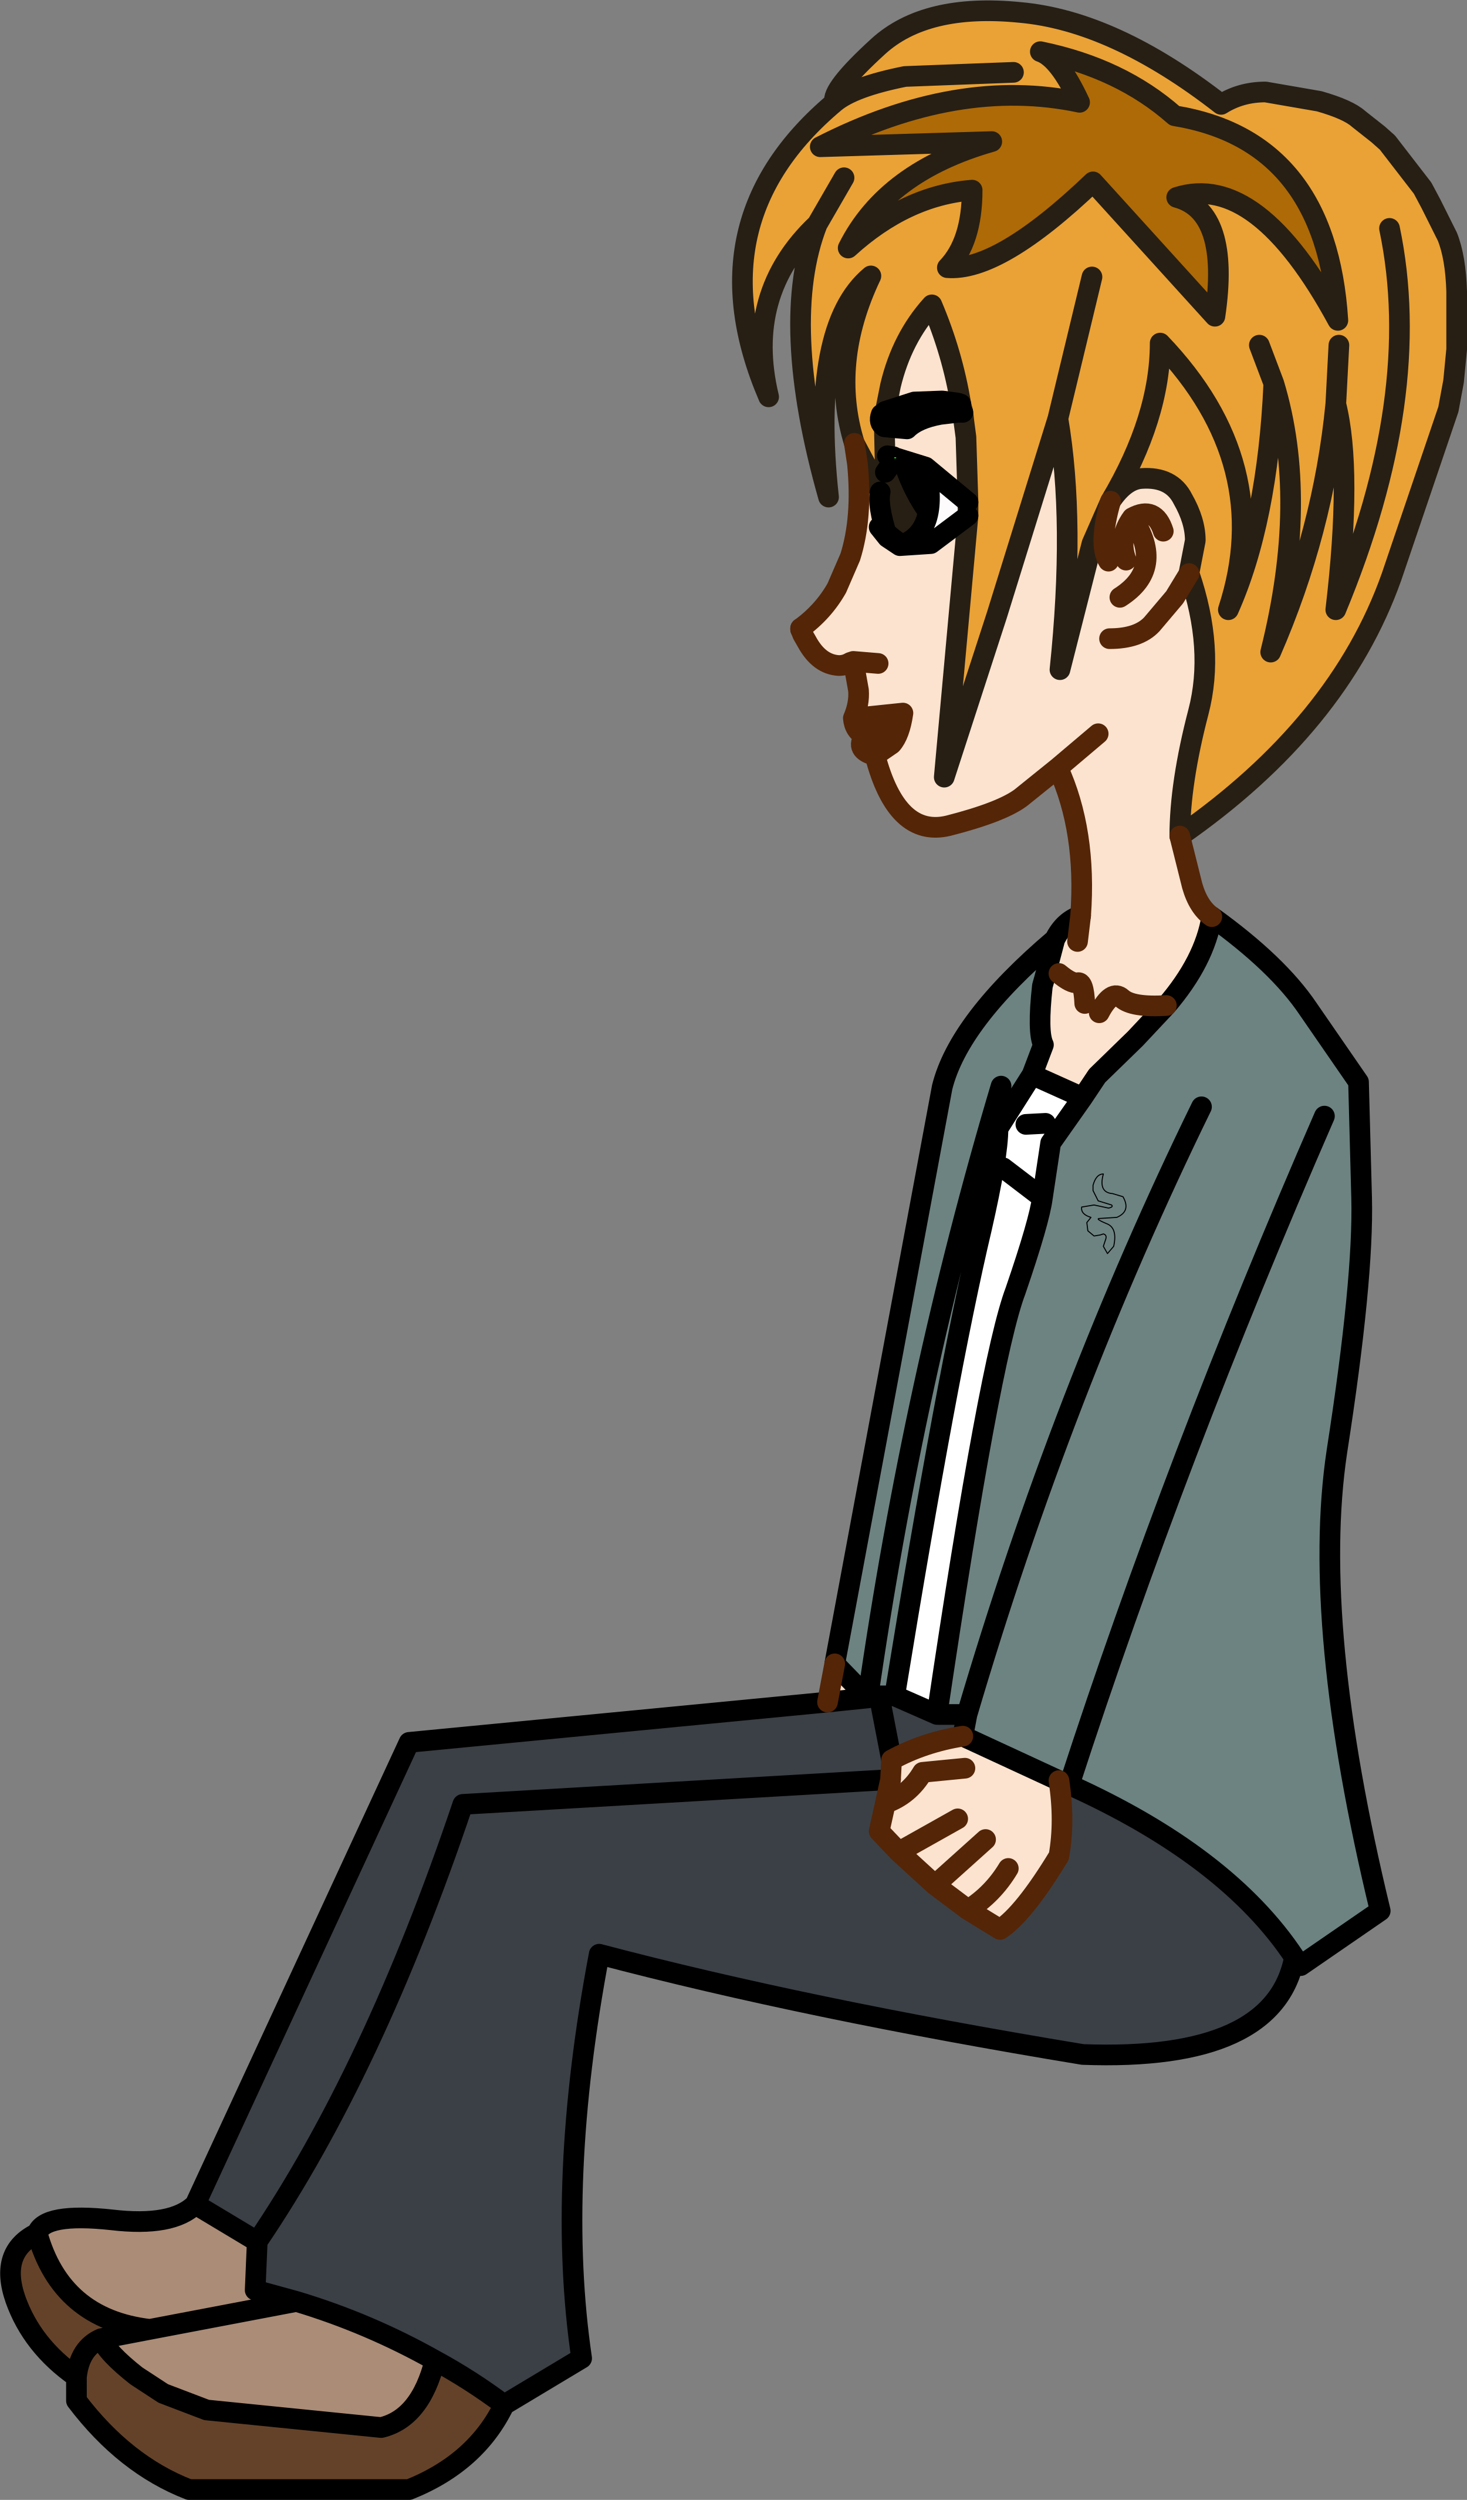 <?xml version="1.0" encoding="UTF-8" standalone="no"?>
<svg xmlns:xlink="http://www.w3.org/1999/xlink" height="120.95px" width="71.0px" xmlns="http://www.w3.org/2000/svg">
  <rect width="100%" height="100%" fill="#808080" stroke="none"/>
  <g transform="matrix(1.0, 0.0, 0.0, 1.0, 55.8, 93.95)">
    <path d="M-6.75 -90.45 L-12.0 -90.25 Q-14.5 -89.75 -15.4 -89.0 -14.5 -89.75 -12.0 -90.25 L-6.75 -90.45 M-14.95 -85.35 L-16.25 -83.1 -14.95 -85.35 M-14.45 -72.5 Q-15.65 -76.4 -13.65 -80.6 -16.6 -78.15 -15.7 -69.9 -18.1 -78.35 -16.25 -83.1 -19.8 -79.75 -18.6 -74.75 -22.25 -83.25 -15.4 -89.0 -15.6 -89.6 -13.3 -91.7 -11.0 -93.8 -6.45 -93.35 -1.9 -92.95 3.3 -88.9 4.25 -89.5 5.45 -89.5 L8.05 -89.05 Q9.45 -88.65 9.95 -88.2 L10.9 -87.45 11.35 -87.05 13.05 -84.85 13.45 -84.1 14.25 -82.5 Q14.65 -81.5 14.7 -79.85 L14.7 -77.05 14.55 -75.5 14.3 -74.15 11.55 -66.05 Q9.0 -58.85 1.3 -53.5 1.3 -56.05 2.2 -59.5 3.0 -62.55 1.75 -66.2 L1.75 -66.25 2.05 -67.8 Q2.05 -68.75 1.45 -69.8 0.9 -70.9 -0.55 -70.8 -1.35 -70.75 -2.05 -69.7 L-2.95 -67.65 -4.5 -61.55 Q-3.75 -68.7 -4.6 -73.7 L-7.55 -64.2 -10.1 -56.35 -8.95 -69.0 -8.95 -69.65 -9.05 -72.8 -9.15 -73.55 -9.2 -74.0 -9.3 -74.4 Q-9.7 -76.85 -10.7 -79.2 -12.15 -77.6 -12.7 -75.3 L-12.95 -74.05 -13.15 -73.9 Q-13.3 -73.5 -13.0 -73.3 L-12.95 -71.1 Q-12.5 -69.7 -11.55 -68.4 -12.6 -69.05 -13.2 -70.15 L-14.45 -72.5 M-2.95 -80.55 L-4.6 -73.7 -2.95 -80.55 M-3.55 -89.0 Q-9.45 -90.25 -16.1 -86.85 L-7.8 -87.1 Q-12.9 -85.65 -14.75 -81.95 -11.95 -84.5 -8.75 -84.75 -8.75 -82.25 -9.95 -81.0 -7.45 -80.8 -2.9 -85.15 L3.0 -78.65 Q3.75 -83.7 1.15 -84.4 5.05 -85.65 8.95 -78.45 8.4 -87.15 1.05 -88.35 -1.55 -90.65 -5.45 -91.45 -4.55 -91.15 -3.55 -89.0 M-15.2 -61.75 Q-16.15 -61.8 -16.75 -62.9 L-15.85 -62.0 -15.2 -61.75 M-14.65 -67.0 Q-14.05 -68.9 -14.3 -71.5 -14.0 -70.0 -14.2 -68.65 L-14.65 -67.0 M5.15 -77.25 L5.85 -75.4 Q5.55 -68.7 3.65 -64.45 5.95 -71.5 0.35 -77.35 0.35 -73.75 -2.05 -69.7 0.35 -73.75 0.35 -77.35 5.95 -71.5 3.65 -64.45 5.55 -68.7 5.85 -75.4 L5.15 -77.25 M5.85 -75.4 Q7.55 -69.8 5.7 -62.4 8.25 -68.25 8.85 -74.4 L9.0 -77.25 8.85 -74.4 Q9.65 -71.2 8.85 -64.45 13.15 -74.8 11.45 -82.9 13.15 -74.8 8.85 -64.45 9.65 -71.2 8.85 -74.4 8.25 -68.25 5.7 -62.4 7.55 -69.8 5.85 -75.4" fill="#eaa236" fill-rule="evenodd" stroke="none"/>
    <path d="M-14.45 -72.5 L-13.2 -70.15 Q-13.35 -69.55 -12.85 -67.95 L-12.25 -67.55 -10.75 -67.65 -8.95 -69.0 -10.1 -56.35 -7.55 -64.2 -4.6 -73.7 Q-3.75 -68.7 -4.5 -61.55 L-2.95 -67.65 -2.05 -69.7 Q-1.35 -70.75 -0.55 -70.8 0.9 -70.9 1.45 -69.8 2.05 -68.75 2.05 -67.8 L1.75 -66.25 1.75 -66.2 Q3.0 -62.55 2.2 -59.5 1.3 -56.05 1.3 -53.5 L1.9 -51.1 Q2.2 -50.05 2.85 -49.6 2.5 -47.45 0.65 -45.3 L-0.85 -43.7 -2.7 -41.9 -3.4 -40.85 -5.85 -41.95 -5.3 -43.4 Q-5.6 -44.0 -5.35 -46.25 L-5.25 -46.6 -4.75 -48.5 Q-4.3 -49.4 -3.5 -49.65 -3.2 -53.75 -4.6 -56.8 L-6.4 -55.35 Q-7.35 -54.65 -9.9 -54.0 -12.4 -53.4 -13.45 -57.4 L-12.65 -57.95 Q-12.25 -58.4 -12.1 -59.45 L-14.5 -59.2 Q-14.2 -59.9 -14.25 -60.55 L-14.5 -61.95 -14.65 -61.9 Q-14.9 -61.75 -15.2 -61.75 L-15.85 -62.0 -16.75 -62.9 -17.0 -63.15 -16.95 -63.25 -17.05 -63.5 -17.05 -63.55 Q-15.95 -64.35 -15.3 -65.5 L-14.65 -67.0 -14.2 -68.65 Q-14.0 -70.0 -14.3 -71.5 L-14.45 -72.5 M-12.95 -71.1 L-13.0 -73.3 -11.9 -73.2 Q-11.4 -73.7 -10.3 -73.9 L-9.45 -74.0 -9.2 -74.0 -9.15 -73.55 -9.05 -72.8 -8.95 -69.65 -11.0 -71.35 -12.45 -71.8 -12.5 -71.8 -12.45 -71.8 -12.95 -71.1 M-12.95 -74.05 L-12.7 -75.3 Q-12.15 -77.6 -10.7 -79.2 -9.7 -76.85 -9.3 -74.4 L-9.45 -74.45 -10.2 -74.55 -11.55 -74.5 -12.95 -74.05 M-15.75 -11.6 L-15.4 -13.45 -13.8 -11.8 -15.75 -11.6 M-12.85 -71.9 L-12.55 -71.85 -12.5 -71.8 -12.55 -71.85 -12.85 -71.9 M-13.3 -61.85 L-14.5 -61.95 -13.3 -61.85 M-16.75 -62.9 L-16.95 -63.25 -16.75 -62.9 M-2.65 -58.45 L-4.6 -56.8 -2.65 -58.45 M-2.1 -63.05 Q-0.7 -63.05 -0.05 -63.75 L1.05 -65.05 1.75 -66.2 1.05 -65.05 -0.05 -63.75 Q-0.7 -63.05 -2.1 -63.05 M-13.25 -68.45 L-12.85 -67.95 -13.25 -68.45 M-2.15 -66.8 Q-2.65 -67.6 -2.05 -69.7 -2.65 -67.6 -2.15 -66.8 M-1.3 -66.85 Q-1.7 -67.95 -1.0 -68.9 0.6 -66.45 -1.6 -65.05 0.6 -66.45 -1.0 -68.9 -1.7 -67.95 -1.3 -66.85 M-1.0 -68.9 Q0.1 -69.5 0.5 -68.25 0.1 -69.5 -1.0 -68.9 M-2.6 -44.95 Q-2.0 -46.1 -1.5 -45.65 -1.0 -45.2 0.65 -45.3 -1.0 -45.2 -1.5 -45.65 -2.0 -46.1 -2.6 -44.95 M-3.3 -45.4 Q-3.35 -46.5 -3.65 -46.4 -3.95 -46.35 -4.55 -46.85 -3.95 -46.35 -3.65 -46.4 -3.35 -46.5 -3.3 -45.4 M-3.65 -48.4 L-3.5 -49.65 -3.65 -48.4 M-12.65 -8.8 Q-11.1 -9.65 -9.2 -9.95 L-4.55 -7.8 Q-4.25 -5.85 -4.55 -4.15 -6.25 -1.35 -7.4 -0.6 L-8.95 -1.55 -10.55 -2.75 -8.1 -4.95 -10.55 -2.75 -12.3 -4.35 -13.25 -5.35 -12.95 -6.7 Q-11.8 -7.1 -11.15 -8.2 L-9.1 -8.4 -11.15 -8.2 Q-11.8 -7.1 -12.95 -6.7 L-12.7 -7.85 -12.65 -8.8 M-9.45 -5.95 L-12.3 -4.35 -9.45 -5.95 M-7.0 -3.55 Q-7.75 -2.3 -8.95 -1.55 -7.75 -2.3 -7.0 -3.55" fill="#fce3cf" fill-rule="evenodd" stroke="none"/>
    <path d="M-3.55 -89.0 Q-4.55 -91.15 -5.45 -91.45 -1.55 -90.65 1.05 -88.35 8.4 -87.15 8.95 -78.45 5.05 -85.65 1.15 -84.4 3.75 -83.7 3.0 -78.65 L-2.9 -85.15 Q-7.45 -80.8 -9.95 -81.0 -8.75 -82.25 -8.75 -84.75 -11.95 -84.5 -14.75 -81.95 -12.9 -85.65 -7.8 -87.1 L-16.1 -86.85 Q-9.45 -90.25 -3.55 -89.0" fill="#ae6a07" fill-rule="evenodd" stroke="none"/>
    <path d="M-13.2 -70.15 Q-12.6 -69.05 -11.55 -68.4 -12.5 -69.7 -12.95 -71.1 L-12.45 -71.8 -11.0 -71.35 Q-10.3 -68.2 -12.25 -67.55 L-12.85 -67.95 Q-13.35 -69.55 -13.2 -70.15 M-13.0 -73.3 Q-13.3 -73.5 -13.15 -73.9 L-12.95 -74.05 -11.55 -74.5 -10.2 -74.55 -9.45 -74.45 -9.3 -74.4 -9.2 -74.0 -9.45 -74.0 -10.3 -73.9 Q-11.4 -73.7 -11.9 -73.2 L-13.0 -73.3 -12.95 -74.05 -13.0 -73.3" fill="#000000" fill-rule="evenodd" stroke="none"/>
    <path d="M-8.95 -69.65 L-8.95 -69.0 -10.75 -67.65 -12.25 -67.55 Q-10.3 -68.2 -11.0 -71.35 L-8.95 -69.65" fill="#fdfbfc" fill-rule="evenodd" stroke="none"/>
    <path d="M-13.95 -58.35 Q-14.45 -58.6 -14.5 -59.2 L-12.1 -59.45 Q-13.25 -58.0 -13.95 -58.35" fill="#680524" fill-rule="evenodd" stroke="none"/>
    <path d="M-13.45 -57.4 Q-14.45 -57.65 -13.95 -58.35 -13.25 -58.0 -12.1 -59.45 -12.25 -58.4 -12.65 -57.95 L-13.45 -57.4" fill="#b9506f" fill-rule="evenodd" stroke="none"/>
    <path d="M2.85 -49.6 Q6.05 -47.3 7.5 -45.15 L9.95 -41.6 10.1 -36.0 Q10.2 -32.05 8.9 -23.7 7.65 -15.35 11.0 -1.5 L7.15 1.15 6.85 0.75 Q3.6 -4.15 -4.05 -7.6 L-4.55 -7.8 -9.2 -9.95 -9.0 -11.0 -10.45 -11.0 Q-7.9 -28.2 -6.65 -31.5 -5.5 -34.85 -5.35 -36.0 L-4.95 -38.65 -3.4 -40.85 -2.7 -41.9 -0.85 -43.7 0.65 -45.3 Q2.5 -47.45 2.85 -49.6 M-15.4 -13.45 L-10.2 -41.35 Q-9.4 -44.55 -4.75 -48.5 L-5.25 -46.6 -5.35 -46.25 Q-5.6 -44.0 -5.3 -43.4 L-5.85 -41.95 -7.5 -39.35 Q-7.5 -38.0 -8.3 -34.5 -9.95 -27.55 -12.5 -11.9 L-13.25 -11.9 -13.8 -11.8 -15.4 -13.45 M2.35 -40.4 Q-4.4 -26.6 -9.0 -11.0 -4.4 -26.6 2.35 -40.4 M-2.9 -36.6 L-2.9 -36.35 -2.65 -35.85 -2.0 -35.65 Q-1.9 -35.55 -2.15 -35.5 L-2.85 -35.65 -3.45 -35.55 Q-3.5 -35.2 -3.0 -35.05 L-3.2 -34.8 -3.15 -34.4 -2.85 -34.15 -2.55 -34.2 -2.4 -34.25 Q-2.2 -34.2 -2.3 -33.95 L-2.4 -33.65 -2.2 -33.3 -1.9 -33.65 Q-1.7 -34.55 -2.25 -34.75 -2.85 -35.0 -2.55 -35.0 L-1.75 -35.05 Q-1.05 -35.35 -1.45 -36.05 L-1.95 -36.2 Q-2.65 -36.25 -2.4 -37.15 -2.75 -37.15 -2.9 -36.6 -2.75 -37.15 -2.4 -37.15 -2.65 -36.25 -1.95 -36.2 L-1.45 -36.05 Q-1.05 -35.35 -1.75 -35.05 L-2.55 -35.0 Q-2.85 -35.0 -2.25 -34.75 -1.7 -34.55 -1.9 -33.65 L-2.2 -33.3 -2.4 -33.65 -2.3 -33.95 Q-2.2 -34.2 -2.4 -34.25 L-2.55 -34.2 -2.85 -34.15 -3.15 -34.4 -3.2 -34.8 -3.0 -35.05 Q-3.5 -35.2 -3.45 -35.55 L-2.85 -35.65 -2.15 -35.5 Q-1.9 -35.55 -2.0 -35.65 L-2.65 -35.85 -2.9 -36.35 -2.9 -36.6 M-7.35 -41.4 Q-11.6 -27.15 -13.8 -11.8 -11.6 -27.15 -7.35 -41.4 M8.3 -39.95 Q1.1 -23.45 -4.05 -7.6 1.1 -23.45 8.3 -39.95" fill="#6d8381" fill-rule="evenodd" stroke="none"/>
    <path d="M-3.4 -40.85 L-4.95 -38.65 -5.35 -36.0 Q-5.5 -34.85 -6.65 -31.5 -7.9 -28.2 -10.45 -11.0 L-12.5 -11.9 Q-9.95 -27.55 -8.3 -34.5 -7.5 -38.0 -7.5 -39.35 L-5.85 -41.95 -3.4 -40.85 M-5.2 -39.6 L-6.15 -39.55 -5.2 -39.6 M-7.25 -37.45 L-5.35 -36.0 -7.25 -37.45" fill="#ffffff" fill-rule="evenodd" stroke="none"/>
    <path d="M6.85 0.75 Q5.9 5.8 -3.4 5.45 -16.75 3.25 -26.8 0.6 -28.9 11.7 -27.65 20.15 L-31.4 22.4 Q-33.0 21.2 -34.75 20.25 -37.95 18.45 -41.45 17.4 L-43.45 16.85 -43.35 14.5 -46.35 12.7 -36.0 -9.65 -15.75 -11.6 -13.8 -11.8 -13.25 -11.9 -12.5 -11.9 -10.45 -11.0 -9.0 -11.0 -9.2 -9.95 Q-11.1 -9.65 -12.65 -8.8 L-13.25 -11.9 -12.65 -8.8 -12.7 -7.85 -12.95 -6.7 -13.25 -5.35 -12.3 -4.35 -10.55 -2.75 -8.95 -1.55 -7.4 -0.6 Q-6.25 -1.35 -4.55 -4.15 -4.25 -5.85 -4.55 -7.8 L-4.05 -7.6 Q3.6 -4.15 6.85 0.75 M-12.7 -7.85 L-33.4 -6.65 Q-37.75 6.25 -43.35 14.5 -37.75 6.25 -33.4 -6.65 L-12.7 -7.85" fill="#3b4046" fill-rule="evenodd" stroke="none"/>
    <path d="M-31.4 22.4 Q-32.75 25.2 -36.0 26.5 L-46.65 26.5 Q-49.75 25.3 -52.1 22.2 L-52.1 21.05 Q-54.25 19.55 -55.05 17.3 -55.85 15.0 -54.0 14.1 -52.85 18.25 -48.55 18.75 L-50.9 19.2 Q-50.6 19.9 -49.2 21.0 L-47.9 21.85 -45.8 22.65 -37.35 23.5 Q-35.45 23.05 -34.75 20.25 -33.0 21.2 -31.4 22.4 M-52.1 21.05 Q-51.95 19.65 -50.9 19.2 -51.95 19.65 -52.1 21.05" fill="#644229" fill-rule="evenodd" stroke="none"/>
    <path d="M-54.0 14.1 Q-53.65 13.1 -50.4 13.45 -47.45 13.8 -46.35 12.7 L-43.35 14.5 -43.45 16.85 -41.45 17.4 Q-37.95 18.45 -34.75 20.25 -35.45 23.05 -37.35 23.5 L-45.8 22.65 -47.9 21.85 -49.2 21.0 Q-50.6 19.9 -50.9 19.2 L-48.55 18.75 -41.45 17.4 -48.55 18.75 Q-52.85 18.25 -54.0 14.1" fill="#ab8c77" fill-rule="evenodd" stroke="none"/>
    <path d="M-16.25 -83.1 L-14.95 -85.35 M-15.4 -89.0 Q-14.5 -89.75 -12.0 -90.25 L-6.75 -90.45 M1.3 -53.5 Q9.0 -58.85 11.55 -66.05 L14.3 -74.15 14.55 -75.5 14.7 -77.05 14.7 -79.85 Q14.65 -81.5 14.25 -82.5 L13.45 -84.1 13.05 -84.85 11.35 -87.05 10.9 -87.45 9.95 -88.2 Q9.45 -88.65 8.05 -89.05 L5.45 -89.5 Q4.25 -89.5 3.3 -88.9 -1.9 -92.95 -6.45 -93.35 -11.0 -93.8 -13.3 -91.7 -15.6 -89.6 -15.4 -89.0 -22.25 -83.25 -18.6 -74.75 -19.8 -79.75 -16.25 -83.1 -18.1 -78.35 -15.7 -69.9 -16.6 -78.15 -13.65 -80.6 -15.65 -76.4 -14.45 -72.5 L-13.2 -70.15 Q-12.6 -69.05 -11.55 -68.4 -12.5 -69.7 -12.95 -71.1 L-13.0 -73.3 -12.95 -74.05 -12.7 -75.3 Q-12.15 -77.6 -10.7 -79.2 -9.7 -76.85 -9.3 -74.4 L-9.2 -74.0 -9.15 -73.55 -9.05 -72.8 -8.95 -69.65 -8.95 -69.0 -10.1 -56.35 -7.55 -64.2 -4.6 -73.7 -2.95 -80.55 M-3.55 -89.0 Q-9.45 -90.25 -16.1 -86.85 L-7.8 -87.1 Q-12.9 -85.65 -14.75 -81.95 -11.95 -84.5 -8.75 -84.75 -8.75 -82.25 -9.95 -81.0 -7.45 -80.8 -2.9 -85.15 L3.0 -78.65 Q3.75 -83.7 1.15 -84.4 5.05 -85.65 8.95 -78.45 8.4 -87.15 1.05 -88.35 -1.55 -90.65 -5.45 -91.45 -4.55 -91.15 -3.55 -89.0 M-2.05 -69.7 Q-1.35 -70.75 -0.55 -70.8 0.9 -70.9 1.45 -69.8 2.05 -68.75 2.05 -67.8 L1.75 -66.25 1.75 -66.2 Q3.0 -62.55 2.2 -59.5 1.3 -56.05 1.3 -53.5 M-17.05 -63.55 L-17.05 -63.5 M-4.6 -73.7 Q-3.75 -68.7 -4.5 -61.55 L-2.95 -67.65 -2.05 -69.7 Q0.35 -73.75 0.35 -77.35 5.95 -71.5 3.65 -64.45 5.55 -68.7 5.85 -75.4 L5.15 -77.25 M9.0 -77.25 L8.85 -74.4 Q9.65 -71.2 8.85 -64.45 13.15 -74.8 11.45 -82.9 M8.85 -74.4 Q8.25 -68.25 5.7 -62.4 7.55 -69.8 5.85 -75.4" fill="none" stroke="#271f14" stroke-linecap="round" stroke-linejoin="round" stroke-width="1.0"/>
    <path d="M-13.0 -73.3 Q-13.3 -73.5 -13.15 -73.9 L-12.95 -74.05 -11.55 -74.5 -10.2 -74.55 -9.45 -74.45 -9.3 -74.4 M-13.0 -73.3 L-11.9 -73.2 Q-11.4 -73.7 -10.3 -73.9 L-9.45 -74.0 -9.2 -74.0 M2.85 -49.6 Q6.05 -47.3 7.5 -45.15 L9.95 -41.6 10.1 -36.0 Q10.2 -32.05 8.9 -23.7 7.65 -15.35 11.0 -1.5 L7.15 1.15 6.85 0.75 Q5.9 5.8 -3.4 5.45 -16.75 3.25 -26.8 0.6 -28.9 11.7 -27.65 20.15 L-31.4 22.4 Q-32.75 25.2 -36.0 26.5 L-46.65 26.5 Q-49.75 25.3 -52.1 22.2 L-52.1 21.05 Q-54.25 19.55 -55.05 17.3 -55.85 15.0 -54.0 14.1 -53.65 13.1 -50.4 13.45 -47.45 13.8 -46.35 12.7 L-36.0 -9.65 -15.75 -11.6 -13.8 -11.8 -15.4 -13.45 -10.2 -41.35 Q-9.4 -44.55 -4.75 -48.5 -4.3 -49.4 -3.5 -49.65 M-12.5 -71.8 L-12.55 -71.85 -12.85 -71.9 M-12.45 -71.8 L-11.0 -71.35 -8.95 -69.65 M-12.45 -71.8 L-12.95 -71.1 M-13.2 -70.15 Q-13.35 -69.55 -12.85 -67.95 L-12.25 -67.55 Q-10.3 -68.2 -11.0 -71.35 M-12.85 -67.95 L-13.25 -68.45 M-8.95 -69.0 L-10.75 -67.65 -12.25 -67.55 M-41.45 17.4 L-43.45 16.85 -43.35 14.5 -46.35 12.7 M-50.9 19.2 Q-51.95 19.65 -52.1 21.05 M-48.55 18.75 L-50.9 19.2 Q-50.6 19.9 -49.2 21.0 L-47.9 21.85 -45.8 22.65 -37.35 23.5 Q-35.45 23.05 -34.75 20.25 -37.95 18.45 -41.45 17.4 L-48.55 18.75 Q-52.85 18.25 -54.0 14.1 M2.85 -49.6 Q2.5 -47.45 0.65 -45.3 L-0.85 -43.7 -2.7 -41.9 -3.4 -40.85 -4.95 -38.65 -5.35 -36.0 Q-5.5 -34.85 -6.65 -31.5 -7.9 -28.2 -10.45 -11.0 L-9.0 -11.0 Q-4.4 -26.6 2.35 -40.4 M-5.85 -41.95 L-5.3 -43.4 Q-5.6 -44.0 -5.35 -46.25 L-5.25 -46.6 -4.75 -48.5 M-5.35 -36.0 L-7.25 -37.45 M-6.15 -39.55 L-5.2 -39.6 M-5.85 -41.95 L-7.5 -39.35 Q-7.5 -38.0 -8.3 -34.5 -9.95 -27.55 -12.5 -11.9 L-10.45 -11.0 M-3.4 -40.85 L-5.85 -41.95 M-12.5 -11.9 L-13.25 -11.9 -12.65 -8.8 M-9.2 -9.95 L-9.0 -11.0 M-13.25 -11.9 L-13.8 -11.8 Q-11.6 -27.15 -7.35 -41.4 M-4.55 -7.8 L-9.2 -9.95 M-4.55 -7.8 L-4.05 -7.6 -4.55 -7.8 M-43.35 14.5 Q-37.75 6.25 -33.4 -6.65 L-12.7 -7.85 M-34.75 20.25 Q-33.0 21.2 -31.4 22.4 M-4.05 -7.6 Q3.6 -4.15 6.85 0.75 M-4.05 -7.6 Q1.1 -23.45 8.3 -39.95" fill="none" stroke="#000000" stroke-linecap="round" stroke-linejoin="round" stroke-width="1.0"/>
    <path d="M1.3 -53.5 L1.9 -51.1 Q2.2 -50.05 2.85 -49.6 M-15.75 -11.6 L-15.4 -13.45 M-3.5 -49.65 Q-3.2 -53.75 -4.6 -56.8 L-6.4 -55.35 Q-7.35 -54.65 -9.9 -54.0 -12.4 -53.4 -13.45 -57.4 -14.45 -57.65 -13.95 -58.35 -14.45 -58.6 -14.5 -59.2 -14.2 -59.9 -14.25 -60.55 L-14.5 -61.95 -14.65 -61.9 Q-14.9 -61.75 -15.2 -61.75 -16.15 -61.8 -16.75 -62.9 L-16.95 -63.25 -17.05 -63.5 -17.05 -63.55 Q-15.95 -64.35 -15.3 -65.5 L-14.65 -67.0 Q-14.05 -68.9 -14.3 -71.5 L-14.45 -72.5 M-14.5 -61.95 L-13.3 -61.85 M-14.5 -59.2 L-12.1 -59.45 Q-12.25 -58.4 -12.65 -57.95 L-13.45 -57.4 M-12.1 -59.45 Q-13.25 -58.0 -13.95 -58.35 M1.75 -66.2 L1.05 -65.05 -0.05 -63.75 Q-0.7 -63.05 -2.1 -63.05 M-4.6 -56.8 L-2.65 -58.45 M-1.6 -65.05 Q0.6 -66.45 -1.0 -68.9 -1.7 -67.95 -1.3 -66.85 M-2.05 -69.7 Q-2.65 -67.6 -2.15 -66.8 M0.5 -68.25 Q0.1 -69.5 -1.0 -68.9 M-3.5 -49.65 L-3.65 -48.4 M-4.55 -46.85 Q-3.95 -46.35 -3.65 -46.4 -3.35 -46.5 -3.3 -45.4 M0.65 -45.3 Q-1.0 -45.2 -1.5 -45.65 -2.0 -46.1 -2.6 -44.95 M-12.65 -8.8 Q-11.1 -9.65 -9.2 -9.95 M-12.95 -6.7 L-13.25 -5.35 -12.3 -4.35 -9.45 -5.95 M-12.95 -6.7 Q-11.8 -7.1 -11.15 -8.2 L-9.1 -8.4 M-12.65 -8.8 L-12.7 -7.85 -12.95 -6.7 M-8.1 -4.95 L-10.55 -2.75 -8.95 -1.55 Q-7.75 -2.3 -7.0 -3.55 M-8.95 -1.55 L-7.4 -0.6 Q-6.25 -1.35 -4.55 -4.15 -4.25 -5.85 -4.55 -7.8 M-12.3 -4.35 L-10.55 -2.75" fill="none" stroke="#542507" stroke-linecap="round" stroke-linejoin="round" stroke-width="1.0"/>
    <path d="M-12.45 -71.8 L-12.5 -71.8 -12.45 -71.8" fill="none" stroke="#00ff00" stroke-linecap="round" stroke-linejoin="round" stroke-width="0.05"/>
    <path d="M-2.9 -36.6 Q-2.75 -37.15 -2.4 -37.15 -2.65 -36.25 -1.95 -36.2 L-1.45 -36.05 Q-1.05 -35.35 -1.75 -35.05 L-2.55 -35.0 Q-2.85 -35.0 -2.25 -34.75 -1.7 -34.55 -1.9 -33.65 L-2.2 -33.3 -2.4 -33.65 -2.3 -33.95 Q-2.2 -34.2 -2.4 -34.25 L-2.55 -34.2 -2.85 -34.15 -3.15 -34.4 -3.2 -34.8 -3.0 -35.05 Q-3.5 -35.2 -3.45 -35.55 L-2.85 -35.65 -2.15 -35.5 Q-1.9 -35.55 -2.0 -35.65 L-2.65 -35.85 -2.9 -36.35 -2.9 -36.6" fill="none" stroke="#000000" stroke-linecap="round" stroke-linejoin="round" stroke-width="0.05"/>
  </g>
</svg>
